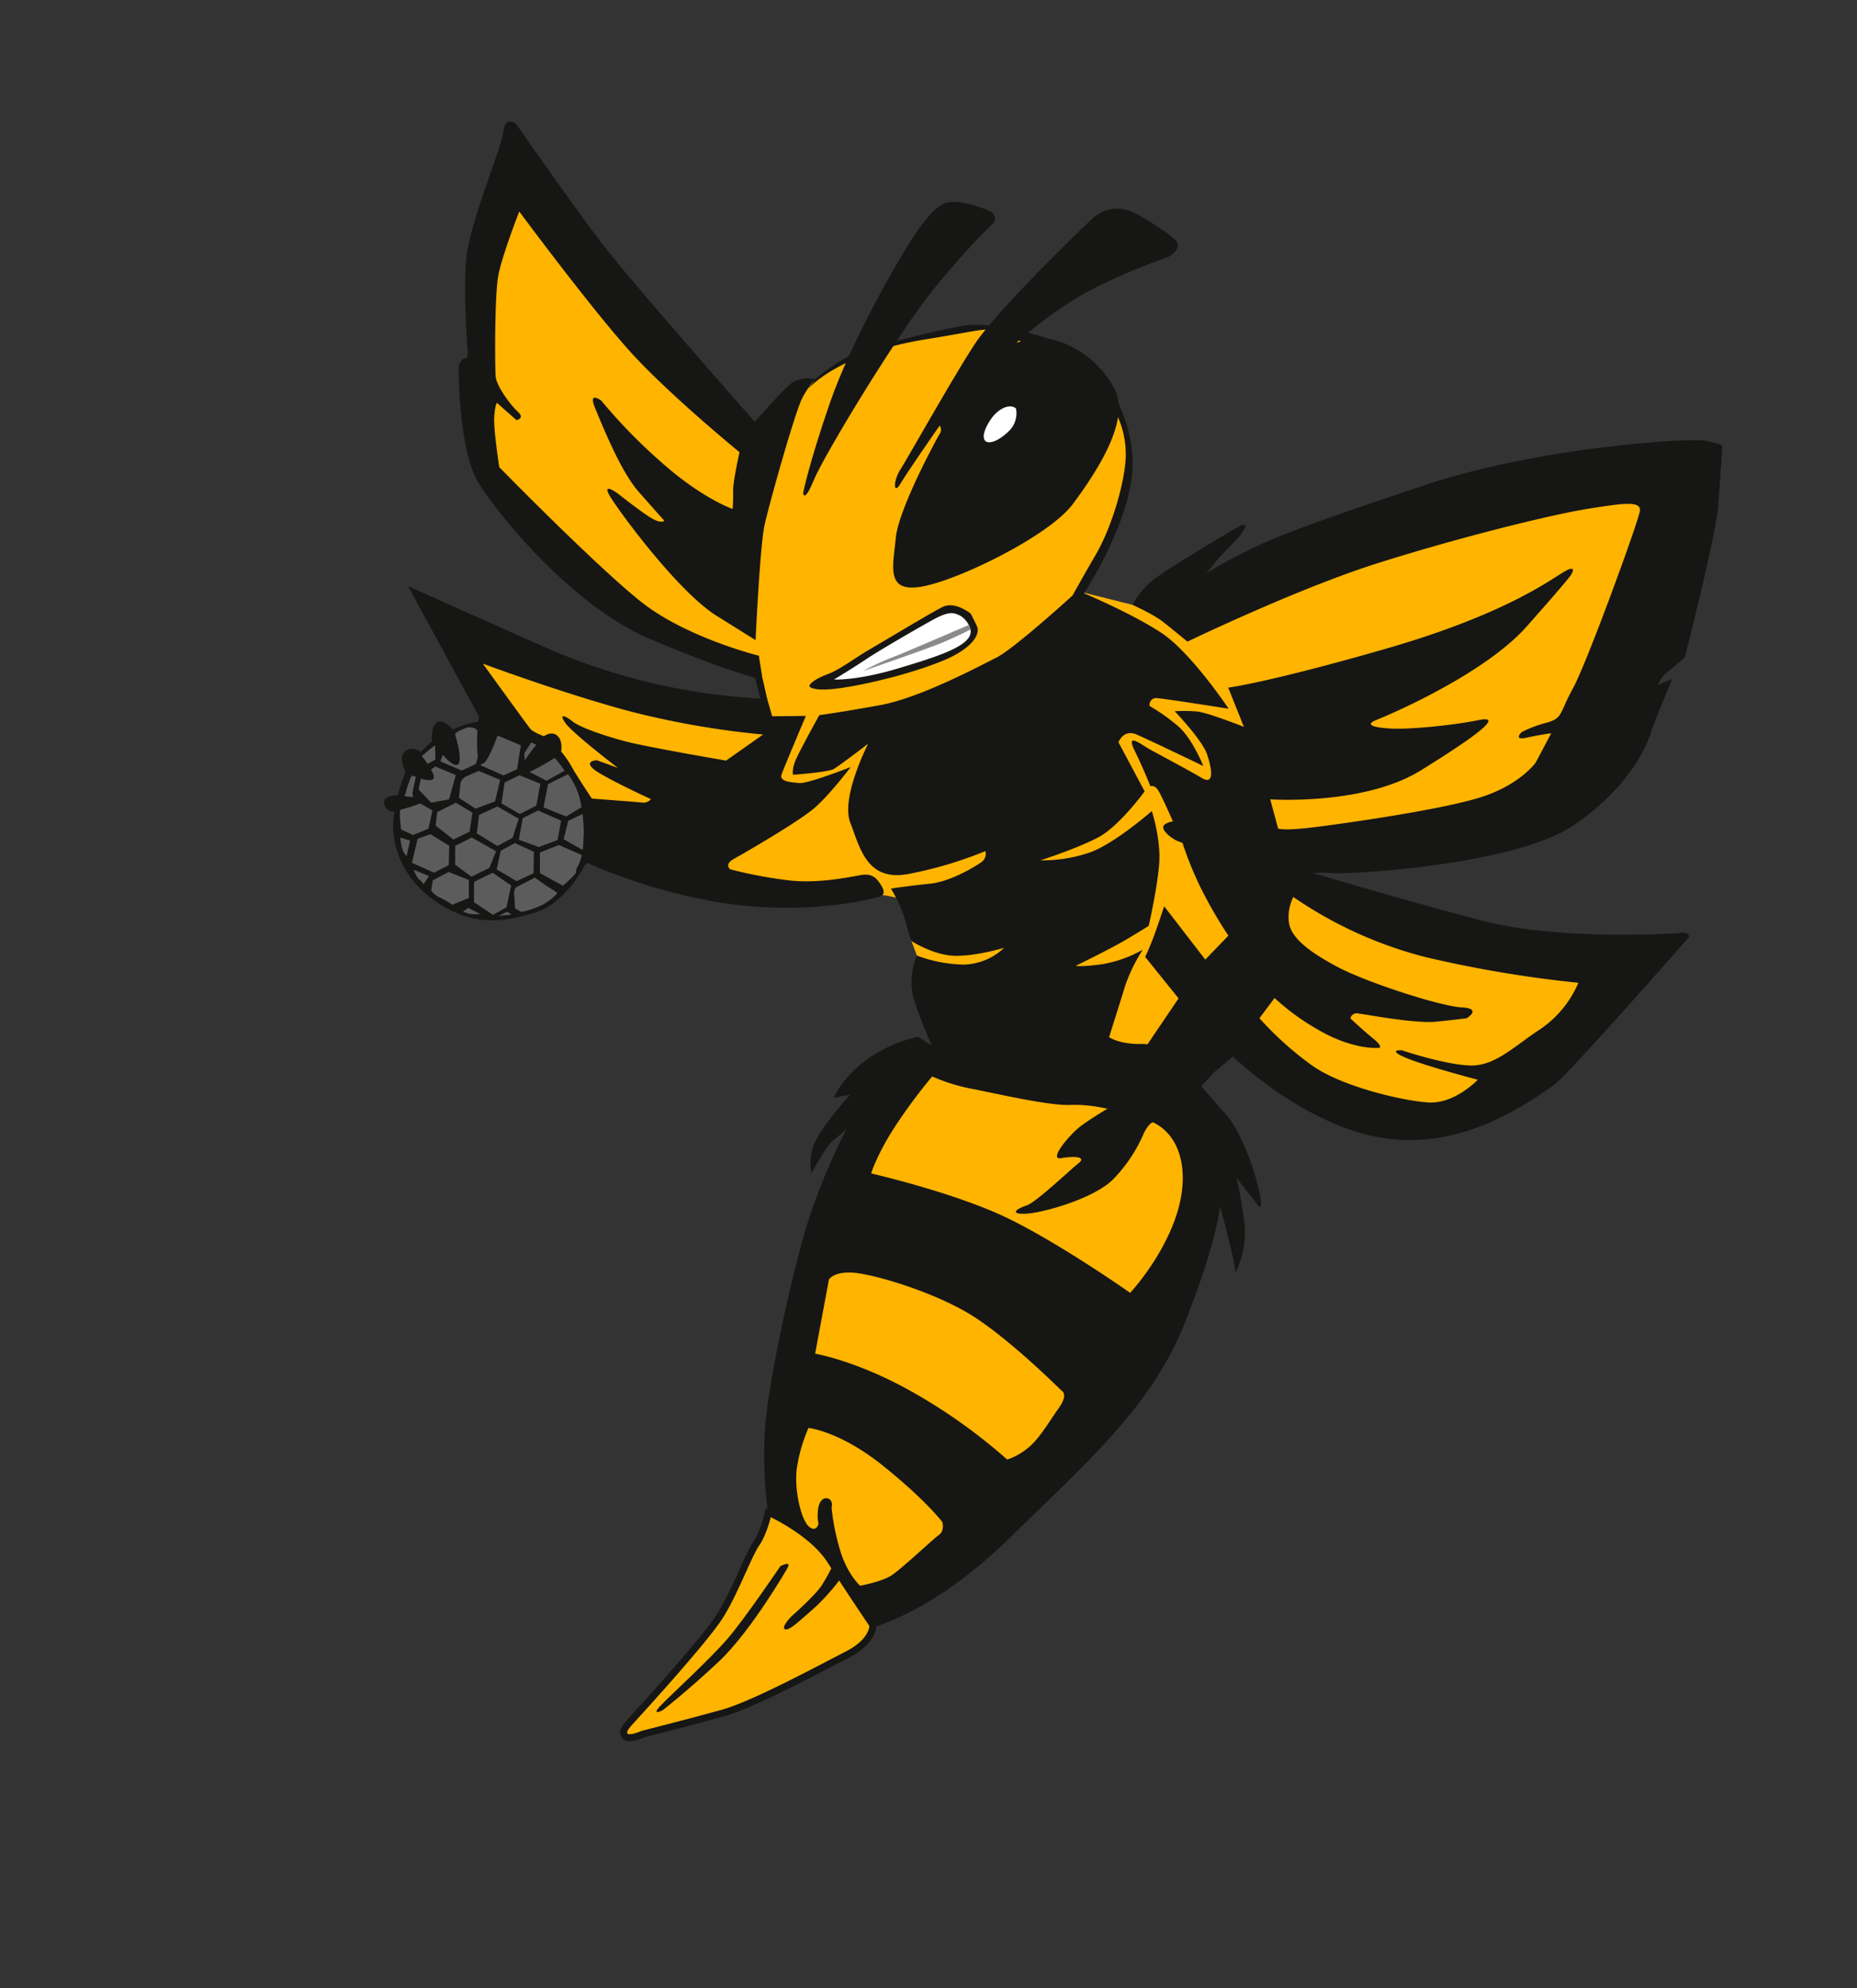 <svg xmlns="http://www.w3.org/2000/svg" xmlns:xlink="http://www.w3.org/1999/xlink" width="502.269" height="537.722" viewBox="0 0 502.269 537.722"><rect x="0" y="0" width="502.269" height="537.722" fill="#333333" stroke="none"/><defs><clipPath id="clip-path"><rect id="Rechteck_14" data-name="Rechteck 14" width="376.044" height="435.363" fill="none"></rect></clipPath></defs><g id="biene_gelb_rechts" transform="translate(148.903) rotate(20)"><g id="Gruppe_24" data-name="Gruppe 24" clip-path="url(#clip-path)"><path id="Pfad_53" data-name="Pfad 53" d="M272.407,575.478s2.74,3.653-3.2,10.047-19.028,21.159-26.031,26.183-18.419,12.787-18.419,12.787-5.48,5.176-3.044-.761,11.722-28.467,13.244-35.926,1.522-17.963,2.436-21.312.3-8.372.3-8.372l8.068-1.218,19.486,4.719,7.307,9.286Z" transform="translate(-41.436 -193.074)" fill="#ffb400"></path><path id="Pfad_54" data-name="Pfad 54" d="M187.239,388.967a259.828,259.828,0,0,0-27.566,1.732l-.981.122-.058-.986c-.013-.216-.29-5.407,1.7-14.113a149.074,149.074,0,0,1,4.906-16.558l.245-.657.7.058c.013,0,1.362.111,3.329.111a44.457,44.457,0,0,0,7.246-.559c1.28-.219,3.159-.491,5.336-.8,6.8-.983,17.078-2.467,21.265-4.164,5.8-2.352,11.169-2.955,21.007-3.416.245-.011.487-.017.728-.017,9.582,0,16.347,8.929,16.833,22.22.459,12.546-4.432,24.116-4.64,24.6l-.318.739-.775-.21c-.219-.059-22.034-5.936-37.609-7.584a109.923,109.923,0,0,0-11.344-.516" transform="translate(30.463 -121.243)" fill="#ffb400"></path><path id="Pfad_55" data-name="Pfad 55" d="M176.512,454.758c.039-.31.536-3.08,5.978-4.729,3.346-1.014,10.492-1.694,17.782-1.694a90.4,90.4,0,0,1,15.531,1.213c11.509,2.066,29.549,10.314,31.318,11.131a2.29,2.29,0,0,1,1.355.927c.713,1.009.773,2.618.176,4.779-.295,1.07-.568,2.186-.857,3.367-.9,3.672-1.826,7.471-3.517,10.127a18.1,18.1,0,0,1-4.364,4.983l-.419.29-.469-.2a149.418,149.418,0,0,0-29.933-8.313,105.651,105.651,0,0,0-17.445-1.505,64.628,64.628,0,0,0-10.7.741l-.93.174L176.5,454.892Z" transform="translate(11.678 -155.433)" fill="#ffb400"></path><path id="Pfad_56" data-name="Pfad 56" d="M205.249,517.456l.638-.165a23.508,23.508,0,0,1,5.385-.494,55.366,55.366,0,0,1,17.675,3.254c14.26,4.854,20.215,8.771,20.462,8.935l.147.1.1.145c.071.1,1.72,2.532.3,4.559-.388.555-1.52,2.666-2.718,4.9a109.038,109.038,0,0,1-5.677,9.9c-2.068,2.7-7.064,5.6-7.277,5.721l-.389.224-.417-.167c-.2-.078-4.868-2-9.088-7.934a61.468,61.468,0,0,1-5.877-9.754l-.062-.146-.014-.151c0-.012-.109-1.13-.751-1.13a.616.616,0,0,0-.544.244,3.162,3.162,0,0,0-.084,2.55,10.66,10.66,0,0,0,1.229,3.049l.138.194.027.236a2.937,2.937,0,0,1-.579,2.16,1.978,1.978,0,0,1-1.535.654,3.814,3.814,0,0,1-1.442-.327c-3.044-1.254-7.715-8.77-8.925-14.361a44.308,44.308,0,0,1-.779-11.535Z" transform="translate(-8.485 -179.168)" fill="#ffb400"></path><path id="Pfad_57" data-name="Pfad 57" d="M207.413,111.495,209.7,97.338l.3-12.178-1.9-10.542-3.083-6.85s-3.768-5.366-4.11-5.48-4.8-3.653-4.8-3.653L169.737,51.9,158.32,53.382,146.9,59.548l-7.421,4.795-3.54,2.4-9.133,7.422-2.588,3.082-2.436,3.349-1.979,2.664-2.74,3.806-4.034,12.711L84.338,93.912,48.26,71.764,28.394,62.63,26.8,77.472l5.708,29,6.622,14.385,5.024,13.472,15.755,9.591,39.046,13.472,26.259,2.512,6.393-.229,3.35,3.578,2.892,4.414,1.218,6.394-17.506,2.588-51.148,5.937-11.417.913,10.047,11.417,11.074,3.578,6.165,1.141,7.421,4.111,7.079,6.279,13.244,2.854,31.13,5.023,41.1-11.264,4.262-.609,6.393,9.819,2.741,3.2,4.262,6.013,8.677,11.113,40.8-3.045,15.832-3.958,11.417-12.635,8.829-7.459,26.183,8.677,26.487-3.806L356.9,201.157l12.483-21.768,7.307-22.073L336.5,165.992l-39.427,1.979-10.2-1.827s-.761-8.524-.3-8.829,29.837-17.963,29.837-17.963L337.72,125.2l11.265-16.136,1.066-24.2s-1.066-31.663-1.218-32.12-4.415-23.595-4.415-23.595L319,40.862,272.415,73.438,237.4,104.8l-15.375,5.176Z" transform="translate(-18.152 -10.103)" fill="#ffb400"></path><path id="Pfad_58" data-name="Pfad 58" d="M440.99,303.608a5.543,5.543,0,0,1,3-2.181l-.411-.636L447,296.072l3.273-3.73,4.719-1.9,7-2.892,7.612.533,9.133,3.958,7.84,6.774,5.1,9.819,1.229,6.621.979.458s-.99,11.874-8.525,17.506-14.614,9.057-26.107,6.165-16.441-11.265-17.886-15.527-2.741-15.832-.381-20.246" transform="translate(-405.098 -99.69)" fill="#161615"></path><path id="Pfad_59" data-name="Pfad 59" d="M477.511,299.843l3.654-4.224a31.837,31.837,0,0,0-4.91-2.969,28.571,28.571,0,0,0-6.165-1.141l-.8,3.425,1.941,4.11Zm-18.153,2.169v-2.169l1.484-6.964,6.85.342,1.256,6.394-2.854,2.854Zm-10.618,2.741V301.9l.457-5.366,3.539-3.2,2.512-.913,2.4,4.909.342,4.8L455.02,305.1Zm-5.784-.076,2.931-3.577,1.408,3.654-1.751,1.979Zm11.493,8.905-4.262,2.512-4.414-2.208-.457-3.5L447.9,306.5l6.013.3ZM442.8,310.461l1.066.076.685,4.871.837,1.37-2.816.533-.761-2.588Zm8.449,7.459.685,5.023-3.349,3.044-3.577-.3s-.685-1.522-1.294-2.74a13.211,13.211,0,0,1-.913-3.12l4.643-2.512c.228,0,3.805.609,3.805.609m-2.359,14.005a4.557,4.557,0,0,1-1.751-1.446,12.171,12.171,0,0,1-1.522-2.664l2.74-.152Zm9.895-6.546,1.674,4.948-3.044,3.273-6.546-.457-.761-6.622,2.816-2.36Zm-2.969,12.178a2.789,2.789,0,0,0-1.37-.761c-.913-.228-2.511-2.055-2.511-2.055s4.262.152,4.491.229Zm11.113-5.328,1.674,4.567-3.577,3.273a25.124,25.124,0,0,0-3.806-.685,5.764,5.764,0,0,1-2.892-.989l-.532-2.74,3.272-3.578Zm6.089,7.611s-1.141.457-1.979.761a9.726,9.726,0,0,1-2.664.229l.989-1.446Zm-4.567-7.611,3.882-4.034,5.861,1.522.837,6.013-2.74,3.121c-.228,0-6.013-1.446-6.013-1.446Zm12.559,4.871-3.2,1.522,1.751-1.827a7.036,7.036,0,0,1,1.446.3m-1.446-7.307,3.958-4.263s3.273.99,4.567,1.218,2.588.609,2.588.609a14.6,14.6,0,0,1-2.893,4.567,25.444,25.444,0,0,1-4.49,3.577l-1.979-.3s-1.218-2.892-1.6-3.653a2.981,2.981,0,0,1-.152-1.75m-12.254,1.37-5.252-1.522-1.751-4.8,3.425-3.653,7.459,1.218-.152,4.871ZM453.46,321.5l-.837-3.578,3.882-4.11,5.1.989,1.065,5.1-3.425,3.5Zm11.189-1.827-1.142-4.872,3.882-3.881,6.546,1.141.228,5.4-3.121,3.5Zm-7.84-7.383-.99-4.111a3.167,3.167,0,0,1,.913-2.055c.914-.913,2.664-2.512,2.664-2.512l6.241.3.685,5.937-4.262,3.654Zm11.341-2.512-1.141-5.632,3.12-3.2,6.089.229.989,5.937-3.425,3.654Zm11.036-2.892-.989-6.317,4.034-4.262,1.9.152L489.081,303l-3.273,4.11Zm7.535,1.141s3.045-3.12,3.425-3.425l3.121,9.514-6.013-.99Zm-1.827.609.913,5.252-4.11,3.5h-5.784l-.99-5.86,3.2-3.35Zm-5.709,19.486-6.165-1.142-.685-5.1,2.892-3.273,5.632.457,1.9,5.48Zm3.273-9.438,4.11-3.653,7.079.457a23.181,23.181,0,0,1-.228,5.328A26.076,26.076,0,0,1,491.364,325l-7-1.066Z" transform="translate(-406.302 -101.063)" fill="#5d5c5c"></path><path id="Pfad_60" data-name="Pfad 60" d="M354.182,178.881s-5.176-1.827-7.763.913-11.265,13.548-14.462,17.354-5.785,8.068-8.525,10.352-4.11,4.567-3.349,4.871,3.2.3,10.5-3.958,15.984-10.352,21.464-15.527,6.7-9.591,4.871-11.417-2.74-2.588-2.74-2.588" transform="translate(-190.648 -61.81)" fill="#161615"></path><path id="Pfad_61" data-name="Pfad 61" d="M106.559,36.049C97.578,41.072,76.113,55.533,58.15,69.386s-40.8,37.3-40.8,37.3-4.72-1.674-7.916-2.74S0,102.42,0,102.42a21.554,21.554,0,0,1,3.5-9.134C6.546,88.871,15.984,77.15,19.333,73.192s2.131,1.218.3,4.72a78.617,78.617,0,0,0-3.806,9.742s1.218-1.979,7.611-8.829S37.6,65.276,63.327,44.878s63.022-36.535,66.98-37.144,4.871-.3,4.871-.3,2.436,8.221,4.567,15.832,5.481,41.406,5.481,41.406l-3.654,6.393a7.709,7.709,0,0,0-.609,3.044l3.045-2.74s-.61,12.939-.457,15.527.153,15.071-10.96,30.6-51.148,32.729-56.325,34.4a46.7,46.7,0,0,0-5.632,1.979s28.467-1.674,48.408-3.653,48.1-13.853,50.387-15.071,2.74.152,2.74.152-17.787,45.8-20.551,49.931c-14.462,21.616-30.141,30.293-48.408,30.446s-35.926-7.764-35.926-7.764l-3.5,6.09s-7.612,19.333-9.286,18.115-2.436,1.066-2.74,3.349a41.274,41.274,0,0,1-3.5,14.614c-3.2,7-15.375,15.527-19.333,17.049s-2.436-.609-.3-2.283,7.763-13.092,9.285-15.527-1.674-1.522-4.871.3,0-6.85,1.979-9.9,5.632-7.459,5.632-7.459l2.283-13.548L48.1,198.171l-12.331-7.459s.3-3.2.3-6.393-.152-8.221-.152-8.221L51.3,185.84l3.653-8.22a122.62,122.62,0,0,1-10.961-9.134,93.135,93.135,0,0,1-9.285-10.2H33.49c-1.218,0-4.262-.761-5.024-1.979s1.827-2.588,1.827-2.588-5.481-5.784-6.851-6.7-2.131-.152-2.131-.152-3.2-3.654-7.307-7.612,1.066-2.131,3.958-1.674,11.722,1.674,15.679,2.436,1.674-3.349-.913-6.546-12.178-7.916-12.178-7.916a42.5,42.5,0,0,1,5.632-1.979c2.893-.761,13.4-.457,13.4-.457L31.968,114.6s9.59-4.872,36.534-24.509,35.164-32.424,38.057-35.926,2.131,0,2.131,0-.152,1.218-6.546,17.354-26.944,35.317-29.532,37.6-.152,2.284,4.72.761,15.374-6.546,21.312-10.2,1.218,3.806-10.047,18.115-35.621,21.312-35.621,21.312l4.719,6.7s1.522.152,8.982-3.654,30.9-16.288,39.731-23.138,10.656-13.853,10.656-13.853l1.218-8.829s-2.436,1.218-5.784,3.349-1.827-.913-1.827-.913a32.907,32.907,0,0,1,5.48-4.719c3.806-2.741,2.283-3.5,3.5-11.113s1.218-48.561.609-51.3-4.719-.609-13.7,4.414M69.111,168.638c1.827,3.653,7.763,5.632,16.593,6.85s29.684.457,35.164-1.218,2.283,2.284,2.283,2.284-1.979,1.066-7.307,3.653-18.876,4.719-20.7,5.176a1.737,1.737,0,0,0-1.522,1.979s5.024,2.131,7.764,3.044,2.436,1.674,2.436,1.674-4.414,2.436-13.548,1.675a63.992,63.992,0,0,1-17.811-4.567l-1.979,6.546a89.409,89.409,0,0,0,17.811,7.154c9.591,2.588,26.031.609,32.881-1.37s10.5-10.352,10.5-10.352-14.766,1.37-20.4,1.066-1.674-1.522-1.674-1.522,12.178-.3,18.725-2.436,9.438-8.981,14.614-15.832a28.942,28.942,0,0,0,5.328-15.223,321.735,321.735,0,0,1-41.254,7.612,111.7,111.7,0,0,1-39.122-3.044,11.749,11.749,0,0,0,1.218,6.85" transform="translate(203.875 -2.549)" fill="#161615"></path><path id="Pfad_62" data-name="Pfad 62" d="M336.641,299.786a5.879,5.879,0,0,1-.457-2.436c0-1.522-.152-4.415-.152-4.415s-3.044-2.283-1.979-4.719,4.111-1.522,4.111-1.522l1.827-3.805s-1.675-3.5-.457-5.176,4.719.3,4.719.3,1.674-1.522,2.588-2.283a29.461,29.461,0,0,1,3.044-1.979l-.152-1.37-30.141-26.64s35.479,2.613,43.69,3.045a166.422,166.422,0,0,0,58-7.612l2.893,3.958,8.524-3.2s-.761,14.918-.761,17.049,3.044,1.218,5.328.609,11.569-8.829,11.569-8.829-2.74,8.981-5.48,13.853-13.548,17.811-15.679,20.246,0,3.044,0,3.044a119.528,119.528,0,0,0,16.441-2.74c7.763-1.979,14.918-6.545,17.354-7.916s4.11-.913,6.393,1.066-.152,3.044-.152,3.044-15.223,11.112-38.97,15.832a152.673,152.673,0,0,1-38.019,2.321s-2.74,6.165-2.055,1.484-3.082-13.472-6.279-17.811-9.476-7.535-9.476-7.535-6.622,8.563-7.764,7.65,1.941-9.819,1.941-9.819a13.87,13.87,0,0,0-4.681-1.141,12.6,12.6,0,0,0-6.279,1.256s.342,10.047-1.37,10.5-4.111-7.878-4.111-7.878-.228-.8-2.169-.343-3.311,3.083-3.311,3.083,5.023,6.508,3.425,7.649-7.422-2.968-7.422-2.968l-2.4,4s5.709,3.425,5.024,4.8-5.594,1.028-5.594,1.028l-.229.571a39.686,39.686,0,0,0,.191,5.442s4.871-1.522,5.176-.609-6.546,5.48-6.546,5.48a2.454,2.454,0,0,1-3.2-1.218c-1.066-2.131,3.044-3.349,3.044-3.349M363.89,270.71c1.066.609,4.11.609,4.11.609s1.37-2.131,3.349-1.37,2.436,3.653,2.436,3.653a26.391,26.391,0,0,1,4.262,3.044c2.283,1.98,7.916,6.089,7.916,6.089s11.874-3.349,13.244-3.653a2.7,2.7,0,0,0,1.827-1.675s-14.918-1.218-17.658-2.436.3-2.436.3-2.436h6.09s-14.614-4.567-17.506-6.546-.457-1.827,1.674-1.066,8.981.761,15.375.152,27.248-4.415,27.248-4.415l7-10.047a232.634,232.634,0,0,1-35.622,6.393c-18.419,1.674-42.167,1.522-42.167,1.522S362.824,270.1,363.89,270.71" transform="translate(-301.586 -83.614)" fill="#161615"></path><path id="Pfad_63" data-name="Pfad 63" d="M513.616,171.47l-3.2-5.784s-19.942,2.131-34.708-2.74S427,141.786,427,141.786s-5.024-9.133-5.937-12.331-.609-3.806-.609-3.806L427,128.238s2.131-1.218-.457-2.283-7.764-4.567-8.83-6.85-7.763-20.4-8.677-25.879-.609-18.267-.609-18.267,28.314,18.724,42.167,25.879,36.078,14.918,36.078,14.918,1.065,8.22,1.979,10.5a45.591,45.591,0,0,1,1.523,4.567s-8.525.152-21.769-5.024a146.45,146.45,0,0,1-21.616-10.351s-4.414-1.37-.913,2.436,12.331,13.7,18.724,17.2,9.286,5.023,9.286,5.023-.3,1.066-3.2.609-11.112-3.2-11.112-3.2S454.4,136,457.6,138.742s26.183,18.115,38.361,20.7l12.178,2.588s-7.612-24.356-8.373-30.14-2.74-31.816-2.131-35.774a24.384,24.384,0,0,1,1.522-5.937s-4.262.609-5.937,3.653-5.481,12.787-5.481,12.787-43.384-23.595-55.106-31.054S399.6,53.038,399.6,53.038s-3.653-1.37-2.588,3.2-.152,26.183,2.283,35.469,8.982,23.6,8.982,23.6.761,1.674,0,1.979-1.218,1.674-.761,3.044,7.611,20.7,15.375,27.1,35.469,22.834,58,24.052,32.729,0,32.729,0" transform="translate(-396.815 -18.321)" fill="#161615"></path><path id="Pfad_64" data-name="Pfad 64" d="M396.53,22.546s.761-2.588-2.892-2.74-9.438.3-11.57,2.436-3.653,6.7-5.023,12.787-5.785,30.6-5.481,48.408,1.523,25.269,1.523,25.269,1.218,2.892,1.522-4.262,7.763-44.907,12.787-59.521,9.134-22.377,9.134-22.377" transform="translate(-263.288 -6.857)" fill="#161615"></path><path id="Pfad_65" data-name="Pfad 65" d="M343.7,8.229s3.349-3.806,0-5.176S331.373-.143,329.7.009a9.9,9.9,0,0,0-8.981,5.784c-2.741,5.48-15.679,32.12-18.116,42.471s-6.546,35.47-7.307,38.818.609,7.307,1.37,3.349,4.567-18.267,4.567-18.267a1.936,1.936,0,0,1,.761,2.131c-.3,1.522-3.5,22.834-1.522,30.446s2.436,15.071,11.265,9.894,27.553-24.66,30.6-34.86,7-26.639,0-33.033a26.589,26.589,0,0,0-19.181-7c-3.958.3-7.764,1.979-8.525,2.892A6.754,6.754,0,0,1,313.106,44s6.7-12.939,15.832-22.225A153.273,153.273,0,0,1,343.7,8.229" transform="translate(-162.967 0)" fill="#161615"></path><path id="Pfad_66" data-name="Pfad 66" d="M341.061,92.907c-1.979-.761-4.414,1.522-5.328,4.871s-.609,5.785.609,6.242,3.349-1.218,5.023-4.72a6.7,6.7,0,0,0-.3-6.393" transform="translate(-184.985 -32.159)" fill="#fff"></path><path id="Pfad_67" data-name="Pfad 67" d="M368.865,123.96s6.241-24.966.3-39.731S348.619,62,344.966,61.394s-22.682-.457-31.207,4.414-23.748,15.375-26.944,19.029a57.383,57.383,0,0,0-5.784,8.22l-.913,3.2s4.11-11.721,25.422-23.595c14.416-8.032,13.4-8.373,17.963-8.525l4.567-.152,32.272,9.591a25.128,25.128,0,0,1,7,11.113c1.979,6.85,2.74,18.724,1.218,27.1s-2.436,14.614-2.436,14.614Z" transform="translate(-178.69 -21.197)" fill="#161615"></path><path id="Pfad_68" data-name="Pfad 68" d="M352.461,183.909a6.373,6.373,0,0,0-3.653-2.436c-2.131-.3-3.5-.152-6.7,3.5s-10.96,12.939-13.4,16.288-6.242,8.068-6.242,8.068,5.785-1.675,15.375-8.829,17.049-12.94,14.614-16.593" transform="translate(-187.556 -62.879)" fill="#fff"></path><path id="Pfad_69" data-name="Pfad 69" d="M248.981,569.665a59.508,59.508,0,0,1-3.882,10.276c-2.283,4.339-3.653,6.622-3.653,6.622s-1.522,2.74-2.436,2.283.609-3.806.609-3.806,4.11-7.459,4.871-10.808a59.267,59.267,0,0,0,1.066-7.307Z" transform="translate(-28.893 -196.548)" fill="#161615"></path><path id="Pfad_70" data-name="Pfad 70" d="M281.4,575.889s-3.349,19.333-8.83,30.141-9.742,17.506-9.742,17.506-2.588,2.74-.913-1.066,8.22-16.288,10.808-23.139,6.7-23.291,6.7-23.291,2.436-2.74,1.979-.152" transform="translate(-76.152 -199.269)" fill="#161615"></path><path id="Pfad_71" data-name="Pfad 71" d="M252.446,559.292l-6.523-1.58a1.93,1.93,0,0,0,.533-.415,2.417,2.417,0,0,0,.549-1.228l3.907.946c.462.712.975,1.476,1.533,2.277" transform="translate(-37.066 -192.783)" fill="#161615"></path><path id="Pfad_72" data-name="Pfad 72" d="M219.039,622.122l.188-.46c7.634-18.6,11.992-30.417,12.954-35.132a111.587,111.587,0,0,0,1.5-13.063,55.738,55.738,0,0,1,.966-8.366c.8-2.952.257-7.616.252-7.663l-.214-1.785,9.062-1.368a13.678,13.678,0,0,0,1.857,1.906l-.8-.193-8.068,1.218s.609,5.024-.3,8.373S235.518,579.44,234,586.9s-10.808,29.989-13.244,35.926,3.044.761,3.044.761,11.417-7.763,18.42-12.787,20.094-19.789,26.03-26.183,3.2-10.047,3.2-10.047L271.6,570l-3.182-4.043c.474-.317.99-.675,1.518-1.065l3.536,4.495-.158,4.746c.736,1.581,1.795,5.816-3.707,11.742-.911.981-1.991,2.16-3.191,3.471-6.784,7.4-17.035,18.595-23.117,22.957-6.557,4.7-17.093,11.884-18.337,12.731-1.774,1.654-3.242,2.493-4.363,2.493a2.248,2.248,0,0,1-1.9-.994c-.8-1.19-.306-2.824.346-4.413" transform="translate(-40.473 -192.165)" fill="#161615"></path><path id="Pfad_73" data-name="Pfad 73" d="M128.58,223.928c.229-3.2,1.827-13.243,1.827-13.243s5.252-2.741,14.614-8.221,21.464-18.953,25.118-22.834,13.472-22.606,13.472-22.606l2.283-1.827s14.614.685,23.976,2.968,23.976,13.016,23.976,13.016-16.441,3.2-18.953,3.881a1.807,1.807,0,0,0-1.37,2.741,51.188,51.188,0,0,1,9.134,2.511c4.8,1.827,10.047,7.764,10.047,7.764s-15.983-1.6-19.865-1.827-3.882,3.653-3.882,3.653l11.189,10.047s-3.2,11.189-7.535,15.984-12.559,11.189-12.559,11.189a40.062,40.062,0,0,0,11.874-6.622c5.48-4.567,11.873-16.213,11.873-16.213s4.8,6.165,6.622,12.331,3.2,17.125,3.2,17.125-1.371,1.827-4.567,5.709-10.275,11.189-10.275,11.189,1.142,0,6.393-2.74a33.217,33.217,0,0,0,9.134-7.535,46.5,46.5,0,0,0-1.141,10.5c.228,4.567.685,14.842.685,14.842s3.425.913,9.134-1.37S261.7,269.6,261.7,269.6s3.653,2.055,9.133,5.023,12.559,11.646,15.756,16.9,0,2.741,0,2.741l-7.307-4.567s2.283,3.425,5.937,10.275a24.361,24.361,0,0,1,2.511,13.929l-.913-1.827c-.913-1.827-9.133-13.7-9.133-13.7s2.511,8.905,1.827,33.109-12.1,44.527-24.661,70.786-26.944,35.621-26.944,35.621-9.819-7.079-16.9-12.559-19.409-6.394-19.409-6.394a115.7,115.7,0,0,1-8.449-20.094c-3.882-12.1-7.764-42.243-8.677-56.4a169.5,169.5,0,0,1,1.142-29.228,31.281,31.281,0,0,1-2.283,4.111c-1.37,2.055-2.512,10.5-2.512,10.5s-1.6-2.055-2.055-6.622,4.567-16.9,4.567-16.9l-3.882,2.283s.229-5.48,4.567-12.33A38.194,38.194,0,0,1,185.209,283.3l4.338.913a123.484,123.484,0,0,1-8.449-9.591,17.8,17.8,0,0,1-3.653-11.873,38.023,38.023,0,0,0,12.787-2.055,16.423,16.423,0,0,0,8.677-7.992s-6.393,4.8-11.873,6.622-12.331.229-12.331.229a41.376,41.376,0,0,1-3.2-4.339,39.272,39.272,0,0,0-6.851-7.079s4.111-2.283,9.362-4.8,10.047-8.677,11.189-10.275a2.842,2.842,0,0,0,0-3.2,108.521,108.521,0,0,1-17.583,13.015c-9.819,5.709-14.614-2.283-19.409-7.763s-2.74-21.693-2.74-21.693-5.252,8.22-6.393,9.59-9.819,5.252-9.819,5.252-.913-1.141-.685-4.339M194.342,404.09c1.218,5.632,5.785,12.635,8.373,13.7S205,416.268,205,416.268a11.179,11.179,0,0,1-1.37-3.349c-.609-2.283,0-3.958,1.522-3.958s1.674,1.979,1.674,1.979a61.149,61.149,0,0,0,5.784,9.591c4.111,5.784,8.677,7.611,8.677,7.611s5.023-2.892,7-5.48,7.307-13.244,8.373-14.766-.3-3.5-.3-3.5-5.937-3.958-20.247-8.829-22.529-2.74-22.529-2.74a43.783,43.783,0,0,0,.761,11.265m-9.286-50.844,3.349,20.094s11.264-2.131,28.466.761a148.931,148.931,0,0,1,30.141,8.372,17.323,17.323,0,0,0,4.111-4.719c2.131-3.349,3.044-8.829,4.262-13.244s-.913-4.567-.913-4.567-19.333-8.981-31.207-11.113-27.858-1.066-32.881.457-5.328,3.958-5.328,3.958m7.459-61.2a146.736,146.736,0,0,0-4.871,16.441c-1.979,8.677-1.674,13.853-1.674,13.853s23.291-2.892,39.122-1.218,37.752,7.611,37.752,7.611,5.024-11.721,4.567-24.2-6.851-21.769-16.593-21.312-15.071,1.066-20.7,3.35-21.464,4.11-26.792,5.023a49.063,49.063,0,0,1-10.808.457" transform="translate(4.053 -53.806)" fill="#161615"></path><path id="Pfad_74" data-name="Pfad 74" d="M394.208,234.188l3.161,4.96-1.833.4-3.5-5.138Z" transform="translate(-277.446 -81.191)" fill="#161615"></path><path id="Pfad_75" data-name="Pfad 75" d="M345.63,183.87s-12.51,11.866-16.391,15.291a63.065,63.065,0,0,0-6.165,6.165s14.385-11.645,17.582-14.614,5.858-5.84,5.858-5.84l-.389-.583Z" transform="translate(-181.535 -63.746)" fill="#8c8b8b"></path></g></g></svg>